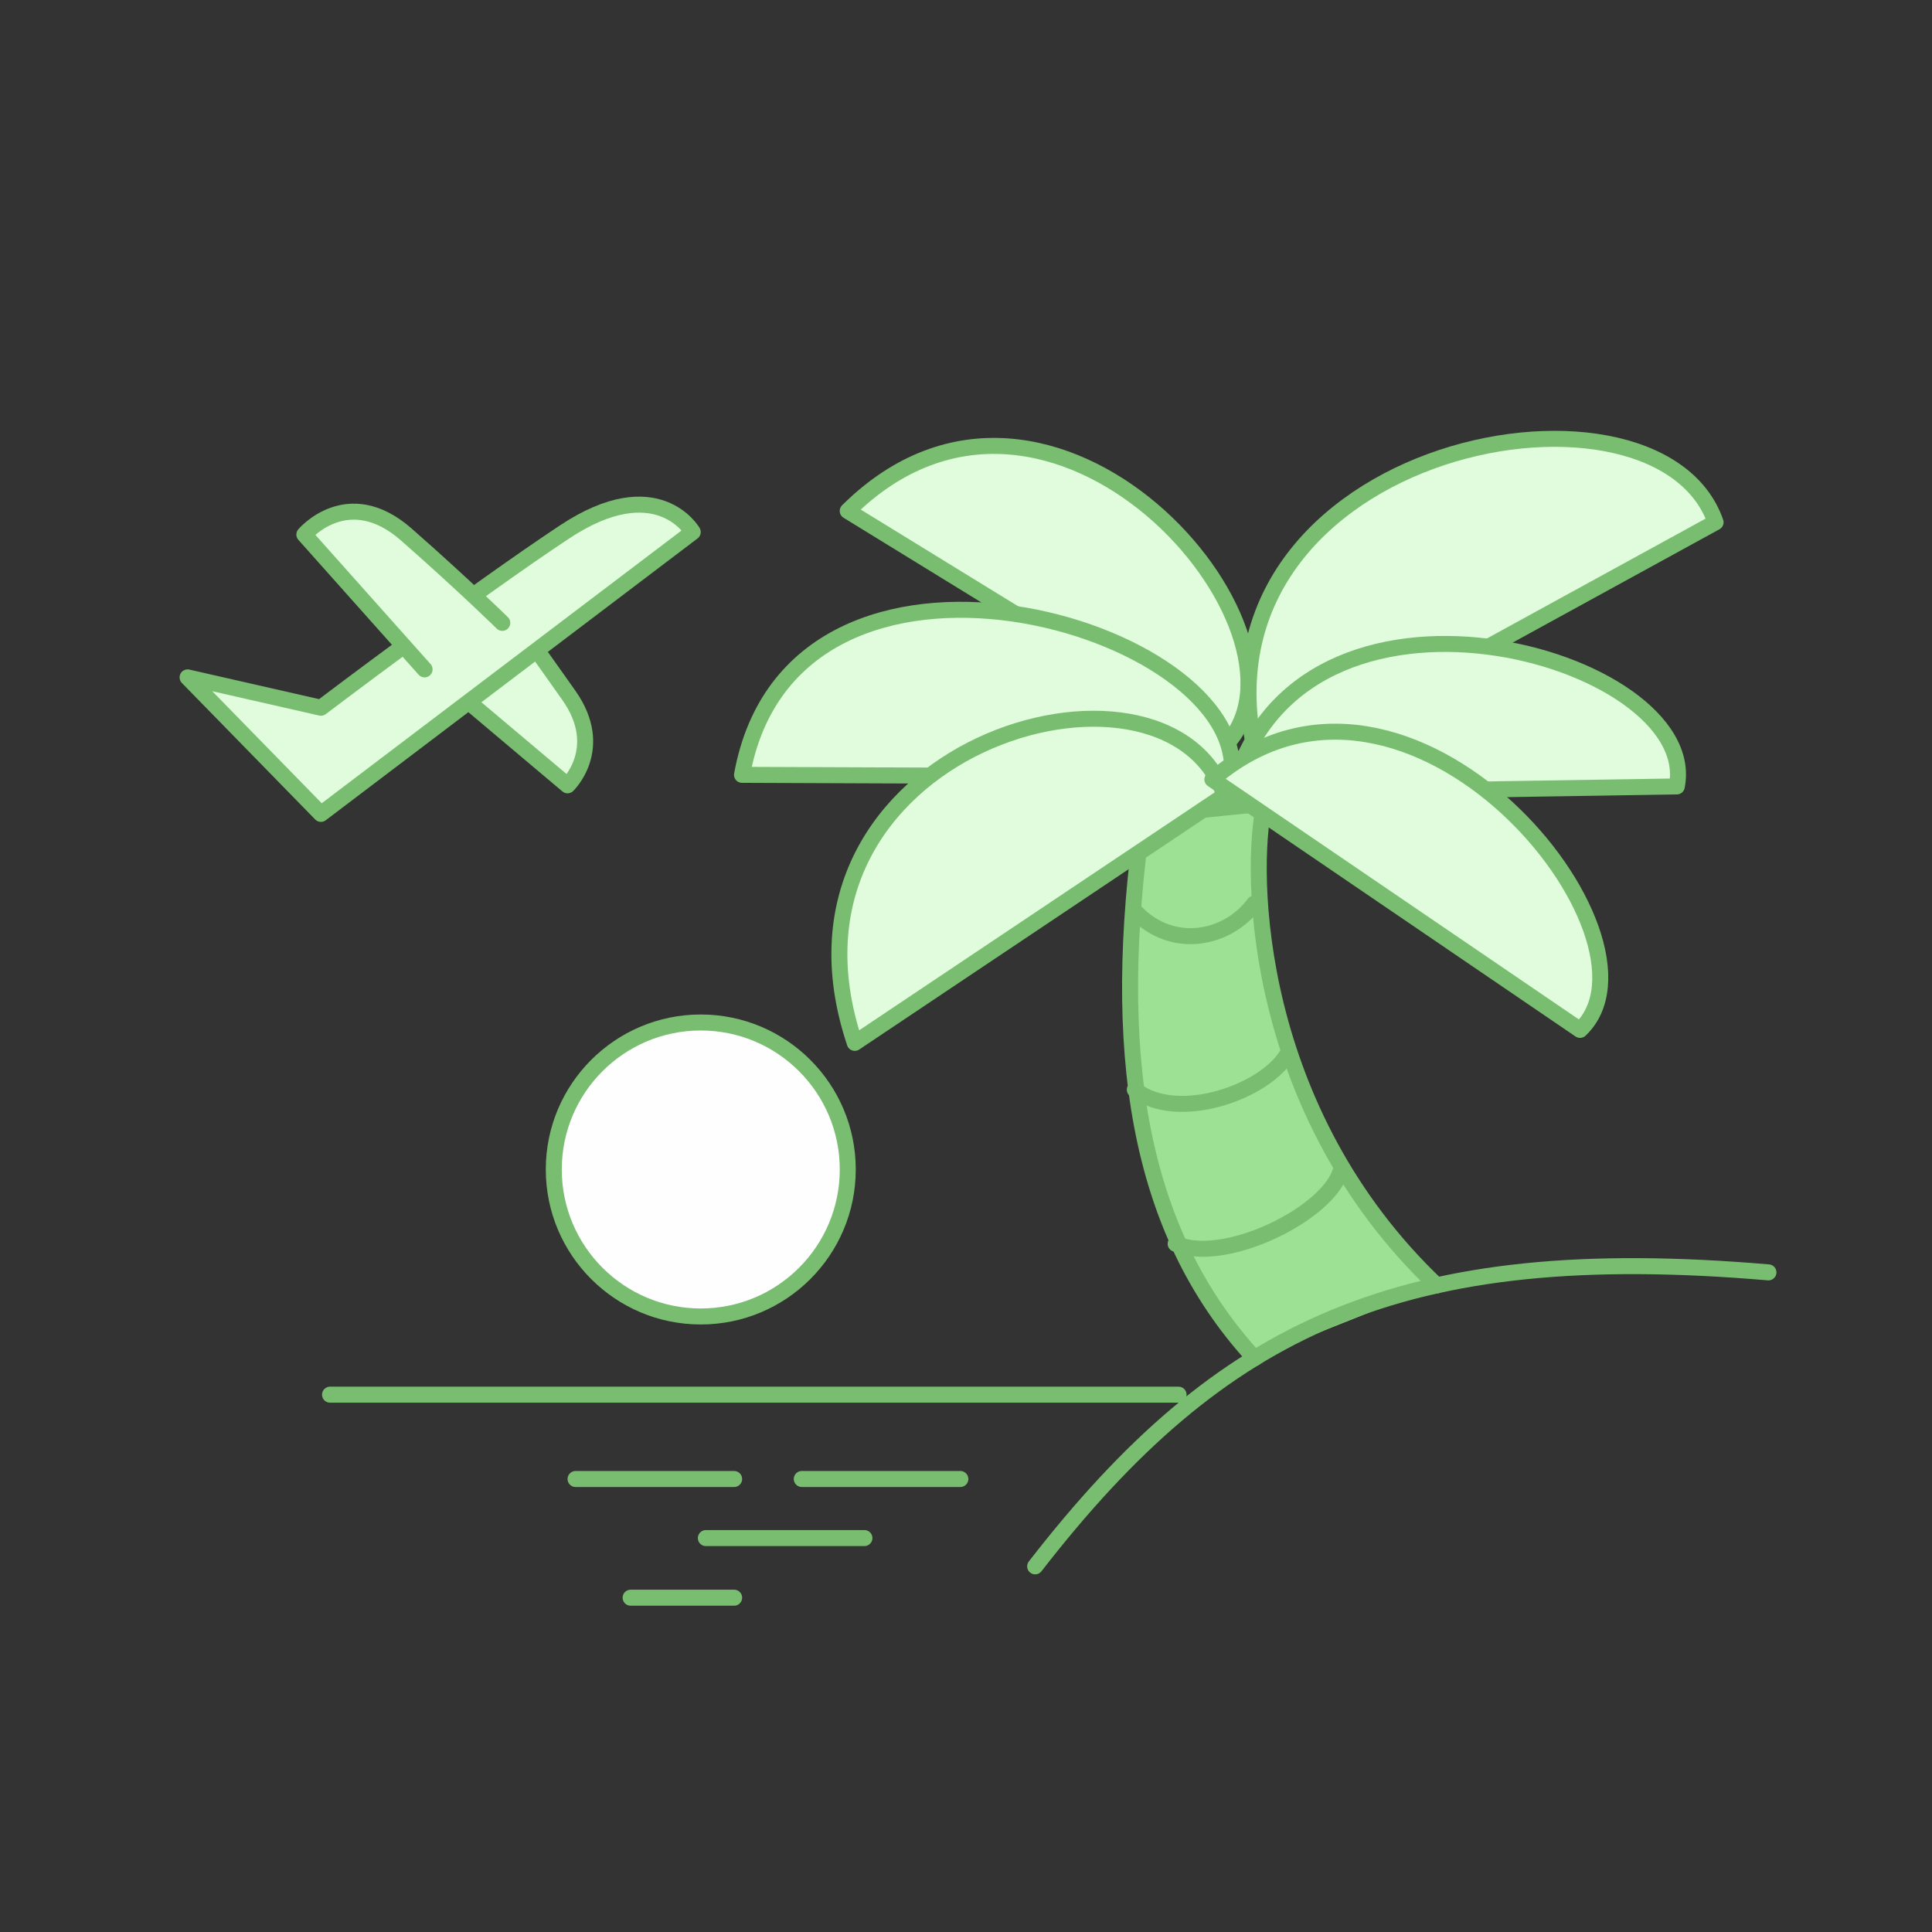 <svg xmlns="http://www.w3.org/2000/svg" xmlns:xlink="http://www.w3.org/1999/xlink" preserveAspectRatio="xMidYMid meet" width="140" height="140" viewBox="0 0 140 140" style="width:100%;height:100%"><rect x="0" y="0" width="140" height="140" fill="#333333" stroke="none"/><defs><animate attributeType="XML" attributeName="opacity" dur="0s" from="0" to="1" xlink:href="#time_group"/></defs><g id="_R_G"><g id="_R_G_L_5_G_N_8_N_2_N_13_N_1_N_14_T_0" transform=" translate(64.8, 80.9) scale(0.44, 0.44) translate(0, 0)"><g id="_R_G_L_5_G_N_8_N_2_N_13_N_1_T_0"><g id="_R_G_L_5_G_N_8_N_2_N_13_T_0" transform=" translate(4.403, -6.381) scale(2.273, 2.273) translate(0, 0)"><g id="_R_G_L_5_G_N_8_N_2_T_0" transform=" translate(0, 0) translate(-50, -50)"><g id="_R_G_L_5_G_N_8_T_0" transform=" translate(37.924, 80.32) translate(0, 0)"><g id="_R_G_L_5_G" transform=" translate(0, 0) translate(-812.661, -398.912)"><path id="_R_G_L_5_G_D_0_P_0" stroke="#79be70" stroke-linecap="round" stroke-linejoin="round" fill="none" stroke-width="1.159" stroke-opacity="1" d=" M781.92 391.56 C781.92,391.56 843.4,391.56 843.4,391.56 "/><path id="_R_G_L_5_G_D_1_P_0" stroke="#79be70" stroke-linecap="round" stroke-linejoin="round" fill="none" stroke-width="1.159" stroke-opacity="1" d=" M816.1 397.67 C816.1,397.67 827.59,397.67 827.59,397.67 "/><path id="_R_G_L_5_G_D_2_P_0" stroke="#79be70" stroke-linecap="round" stroke-linejoin="round" fill="none" stroke-width="1.159" stroke-opacity="1" d=" M799.71 397.67 C799.71,397.67 811.2,397.67 811.2,397.67 "/><path id="_R_G_L_5_G_D_3_P_0" stroke="#79be70" stroke-linecap="round" stroke-linejoin="round" fill="none" stroke-width="1.159" stroke-opacity="1" d=" M809.15 401.95 C809.15,401.95 820.64,401.95 820.64,401.95 "/><path id="_R_G_L_5_G_D_4_P_0" stroke="#79be70" stroke-linecap="round" stroke-linejoin="round" fill="none" stroke-width="1.159" stroke-opacity="1" d=" M803.7 406.27 C803.7,406.27 811.2,406.27 811.2,406.27 "/></g></g></g></g></g></g><g id="_R_G_L_4_G_N_10_N_2_N_13_N_1_N_14_T_0" transform=" translate(64.8, 80.9) scale(0.44, 0.44) translate(0, 0)"><g id="_R_G_L_4_G_N_10_N_2_N_13_N_1_T_0"><g id="_R_G_L_4_G_N_10_N_2_N_13_T_0" transform=" translate(4.403, -6.381) scale(2.273, 2.273) translate(0, 0)"><g id="_R_G_L_4_G_N_10_N_2_T_0" transform=" translate(0, 0) translate(-50, -50)"><g id="_R_G_L_4_G_N_10_T_0" transform=" translate(34.045, 56.652) translate(0, 0)"><g id="_R_G_L_4_G"><path id="_R_G_L_4_G_D_0_P_0" fill="#fefeff" fill-opacity="1" fill-rule="nonzero" d=" M0 -10.65 C5.88,-10.65 10.65,-5.88 10.65,0 C10.65,5.88 5.88,10.65 0,10.65 C-5.88,10.65 -10.65,5.88 -10.65,0 C-10.65,-5.88 -5.88,-10.65 0,-10.65z "/><path id="_R_G_L_4_G_D_1_P_0" stroke="#79be70" stroke-linecap="round" stroke-linejoin="round" fill="none" stroke-width="1.159" stroke-opacity="1" d=" M0 -10.65 C5.88,-10.65 10.65,-5.88 10.65,0 C10.65,5.88 5.88,10.65 0,10.65 C-5.88,10.65 -10.65,5.88 -10.65,0 C-10.65,-5.88 -5.88,-10.65 0,-10.65z "/></g></g></g></g></g></g><g id="_R_G_L_3_G_N_9_N_2_N_13_N_1_N_14_T_0" transform=" translate(64.8, 80.9) scale(0.44, 0.44) translate(0, 0)"><g id="_R_G_L_3_G_N_9_N_2_N_13_N_1_T_0"><g id="_R_G_L_3_G_N_9_N_2_N_13_T_0" transform=" translate(4.403, -6.381) scale(2.273, 2.273) translate(0, 0)"><g id="_R_G_L_3_G_N_9_N_2_T_0" transform=" translate(0, 0) translate(-50, -50)"><g id="_R_G_L_3_G_N_9_T_0" transform=" translate(15.163, 19.68) translate(0, 0)"><g id="_R_G_L_3_G" transform=" translate(0, 0) translate(-789.9, -338.273)"><path id="_R_G_L_3_G_D_0_P_0" fill="#e0fcdc" fill-opacity="1" fill-rule="nonzero" d=" M792 341.4 C792,341.4 799.13,347.41 799.13,347.41 C799.13,347.41 801.93,344.74 799.23,340.9 C797.95,339.08 797,337.76 797,337.76 "/><path id="_R_G_L_3_G_D_1_P_0" stroke="#79be70" stroke-linecap="round" stroke-linejoin="round" fill="none" stroke-width="1.159" stroke-opacity="1" d=" M792 341.4 C792,341.4 799.13,347.41 799.13,347.41 C799.13,347.41 801.93,344.74 799.23,340.9 C797.95,339.08 797,337.76 797,337.76 "/><path id="_R_G_L_3_G_D_2_P_0" fill="#e0fcdc" fill-opacity="1" fill-rule="nonzero" d=" M781.26 349.48 C781.26,349.48 808.2,329.06 808.2,329.06 C808.2,329.06 805.64,324.59 798.9,329.06 C792.17,333.52 781.26,341.79 781.26,341.79 C781.26,341.79 771.6,339.59 771.6,339.59 C771.6,339.59 781.26,349.48 781.26,349.48z "/><path id="_R_G_L_3_G_D_3_P_0" stroke="#79be70" stroke-linecap="round" stroke-linejoin="round" fill="none" stroke-width="1.159" stroke-opacity="1" d=" M781.26 349.48 C781.26,349.48 808.2,329.06 808.2,329.06 C808.2,329.06 805.64,324.59 798.9,329.06 C792.17,333.52 781.26,341.79 781.26,341.79 C781.26,341.79 771.6,339.59 771.6,339.59 C771.6,339.59 781.26,349.48 781.26,349.48z "/><path id="_R_G_L_3_G_D_4_P_0" fill="#e0fcdc" fill-opacity="1" fill-rule="nonzero" d=" M788.77 339.01 C788.77,339.01 780.06,329.24 780.06,329.24 C780.06,329.24 783.2,325.51 787.45,329.24 C791.69,332.97 794.4,335.64 794.4,335.64 "/><path id="_R_G_L_3_G_D_5_P_0" stroke="#79be70" stroke-linecap="round" stroke-linejoin="round" fill="none" stroke-width="1.159" stroke-opacity="1" d=" M788.77 339.01 C788.77,339.01 780.06,329.24 780.06,329.24 C780.06,329.24 783.2,325.51 787.45,329.24 C791.69,332.97 794.4,335.64 794.4,335.64 "/></g></g></g></g></g></g><g id="_R_G_L_2_G_N_11_N_2_N_13_N_1_N_14_T_0" transform=" translate(64.8, 80.9) scale(0.44, 0.44) translate(0, 0)"><g id="_R_G_L_2_G_N_11_N_2_N_13_N_1_T_0"><g id="_R_G_L_2_G_N_11_N_2_N_13_T_0" transform=" translate(4.403, -6.381) scale(2.273, 2.273) translate(0, 0)"><g id="_R_G_L_2_G_N_11_N_2_T_0" transform=" translate(0, 0) translate(-50, -50)"><g id="_R_G_L_2_G_N_11_T_0" transform=" translate(84.837, 57.778) translate(0, 0)"><g id="_R_G_L_2_G" transform=" translate(0, 0) translate(-859.574, -376.371)"><path id="_R_G_L_2_G_D_0_P_0" fill="#9ce194" fill-opacity="1" fill-rule="nonzero" d=" M848.91 388.92 C840.29,379.55 838.47,366.44 840.84,349.62 C840.84,349.62 849.62,348.74 849.62,348.74 C848.49,353.85 848.84,371.05 862.11,383.65 "/><path id="_R_G_L_2_G_D_1_P_0" stroke="#79be70" stroke-linecap="round" stroke-linejoin="round" fill="none" stroke-width="1.159" stroke-opacity="1" d=" M848.91 388.92 C840.29,379.55 838.47,366.44 840.84,349.62 C840.84,349.62 849.62,348.74 849.62,348.74 C848.49,353.85 848.84,371.05 862.11,383.65 "/><path id="_R_G_L_2_G_D_2_P_0" stroke="#79be70" stroke-linecap="round" stroke-linejoin="round" fill="none" stroke-width="1.159" stroke-opacity="1" d=" M840.28 356.58 C842.98,359.39 846.97,358.57 848.88,355.98 "/><path id="_R_G_L_2_G_D_3_P_0" stroke="#79be70" stroke-linecap="round" stroke-linejoin="round" fill="none" stroke-width="1.159" stroke-opacity="1" d=" M840.23 369.46 C843.28,371.89 849.77,369.63 851.32,366.82 "/><path id="_R_G_L_2_G_D_4_P_0" stroke="#79be70" stroke-linecap="round" stroke-linejoin="round" fill="none" stroke-width="1.159" stroke-opacity="1" d=" M843.19 380.63 C846.76,382.19 854.4,378.37 855.17,375.25 "/><path id="_R_G_L_2_G_D_5_P_0" stroke="#79be70" stroke-linecap="round" stroke-linejoin="round" fill="none" stroke-width="1.159" stroke-opacity="1" d=" M833.01 404 C846.52,386.58 859.57,380.43 886.14,382.7 "/></g></g></g></g></g></g><g id="_R_G_L_1_G_N_12_N_2_N_13_N_1_N_14_T_0" transform=" translate(64.8, 80.9) scale(0.44, 0.44) translate(0, 0)"><g id="_R_G_L_1_G_N_12_N_2_N_13_N_1_T_0"><g id="_R_G_L_1_G_N_12_N_2_N_13_T_0" transform=" translate(4.403, -6.381) scale(2.273, 2.273) translate(0, 0)"><g id="_R_G_L_1_G_N_12_N_2_T_0" transform=" translate(0, 0) translate(-50, -50)"><g id="_R_G_L_1_G_N_12_T_0" transform=" translate(72.304, 25.594) translate(0, 0)"><g id="_R_G_L_1_G" transform=" translate(0, 0) translate(-847.041, -344.186)"><path id="_R_G_L_1_G_D_0_P_0" fill="#e0fcdc" fill-opacity="1" fill-rule="nonzero" d=" M846.89 344.4 C846.89,344.4 819.43,327.53 819.43,327.53 C834.18,312.89 854.27,336.3 846.89,344.4z "/><path id="_R_G_L_1_G_D_1_P_0" stroke="#79be70" stroke-linecap="round" stroke-linejoin="round" fill="none" stroke-width="1.159" stroke-opacity="1" d=" M846.89 344.4 C846.89,344.4 819.43,327.53 819.43,327.53 C834.18,312.89 854.27,336.3 846.89,344.4z "/><path id="_R_G_L_1_G_D_2_P_0" fill="#e0fcdc" fill-opacity="1" fill-rule="nonzero" d=" M882.31 328.35 C882.31,328.35 849.32,346.43 849.32,346.43 C842.58,323 877.98,315.92 882.31,328.35z "/><path id="_R_G_L_1_G_D_3_P_0" stroke="#79be70" stroke-linecap="round" stroke-linejoin="round" fill="none" stroke-width="1.159" stroke-opacity="1" d=" M882.31 328.35 C882.31,328.35 849.32,346.43 849.32,346.43 C842.58,323 877.98,315.92 882.31,328.35z "/><path id="_R_G_L_1_G_D_4_P_0" fill="#e0fcdc" fill-opacity="1" fill-rule="nonzero" d=" M879.5 347.49 C879.5,347.49 847.27,348 847.27,348 C851.88,329.73 881.39,338.08 879.5,347.49z "/><path id="_R_G_L_1_G_D_5_P_0" stroke="#79be70" stroke-linecap="round" stroke-linejoin="round" fill="none" stroke-width="1.159" stroke-opacity="1" d=" M879.5 347.49 C879.5,347.49 847.27,348 847.27,348 C851.88,329.73 881.39,338.08 879.5,347.49z "/><path id="_R_G_L_1_G_D_6_P_0" fill="#e0fcdc" fill-opacity="1" fill-rule="nonzero" d=" M847.23 346.79 C847.23,346.79 811.77,346.65 811.77,346.65 C815.49,326.21 848.59,335.89 847.23,346.79z "/><path id="_R_G_L_1_G_D_7_P_0" stroke="#79be70" stroke-linecap="round" stroke-linejoin="round" fill="none" stroke-width="1.159" stroke-opacity="1" d=" M847.23 346.79 C847.23,346.79 811.77,346.65 811.77,346.65 C815.49,326.21 848.59,335.89 847.23,346.79z "/><path id="_R_G_L_1_G_D_8_P_0" fill="#e0fcdc" fill-opacity="1" fill-rule="nonzero" d=" M846.73 348.14 C846.73,348.14 819.94,366.07 819.94,366.07 C812.76,344.64 842.45,335.96 846.73,348.14z "/><path id="_R_G_L_1_G_D_9_P_0" stroke="#79be70" stroke-linecap="round" stroke-linejoin="round" fill="none" stroke-width="1.159" stroke-opacity="1" d=" M846.73 348.14 C846.73,348.14 819.94,366.07 819.94,366.07 C812.76,344.64 842.45,335.96 846.73,348.14z "/><path id="_R_G_L_1_G_D_10_P_0" fill="#e0fcdc" fill-opacity="1" fill-rule="nonzero" d=" M872.49 365.13 C872.49,365.13 845.85,346.98 845.85,346.98 C860.13,334.71 879.45,358.53 872.49,365.13z "/><path id="_R_G_L_1_G_D_11_P_0" stroke="#79be70" stroke-linecap="round" stroke-linejoin="round" fill="none" stroke-width="1.159" stroke-opacity="1" d=" M872.49 365.13 C872.49,365.13 845.85,346.98 845.85,346.98 C860.13,334.71 879.45,358.53 872.49,365.13z "/></g></g></g></g></g></g><g id="_R_G_L_0_G_N_14_T_0" transform=" translate(64.8, 80.9) scale(0.44, 0.44) translate(0, 0)"><g id="_R_G_L_0_G" opacity="0"/></g></g><g id="time_group"/></svg>